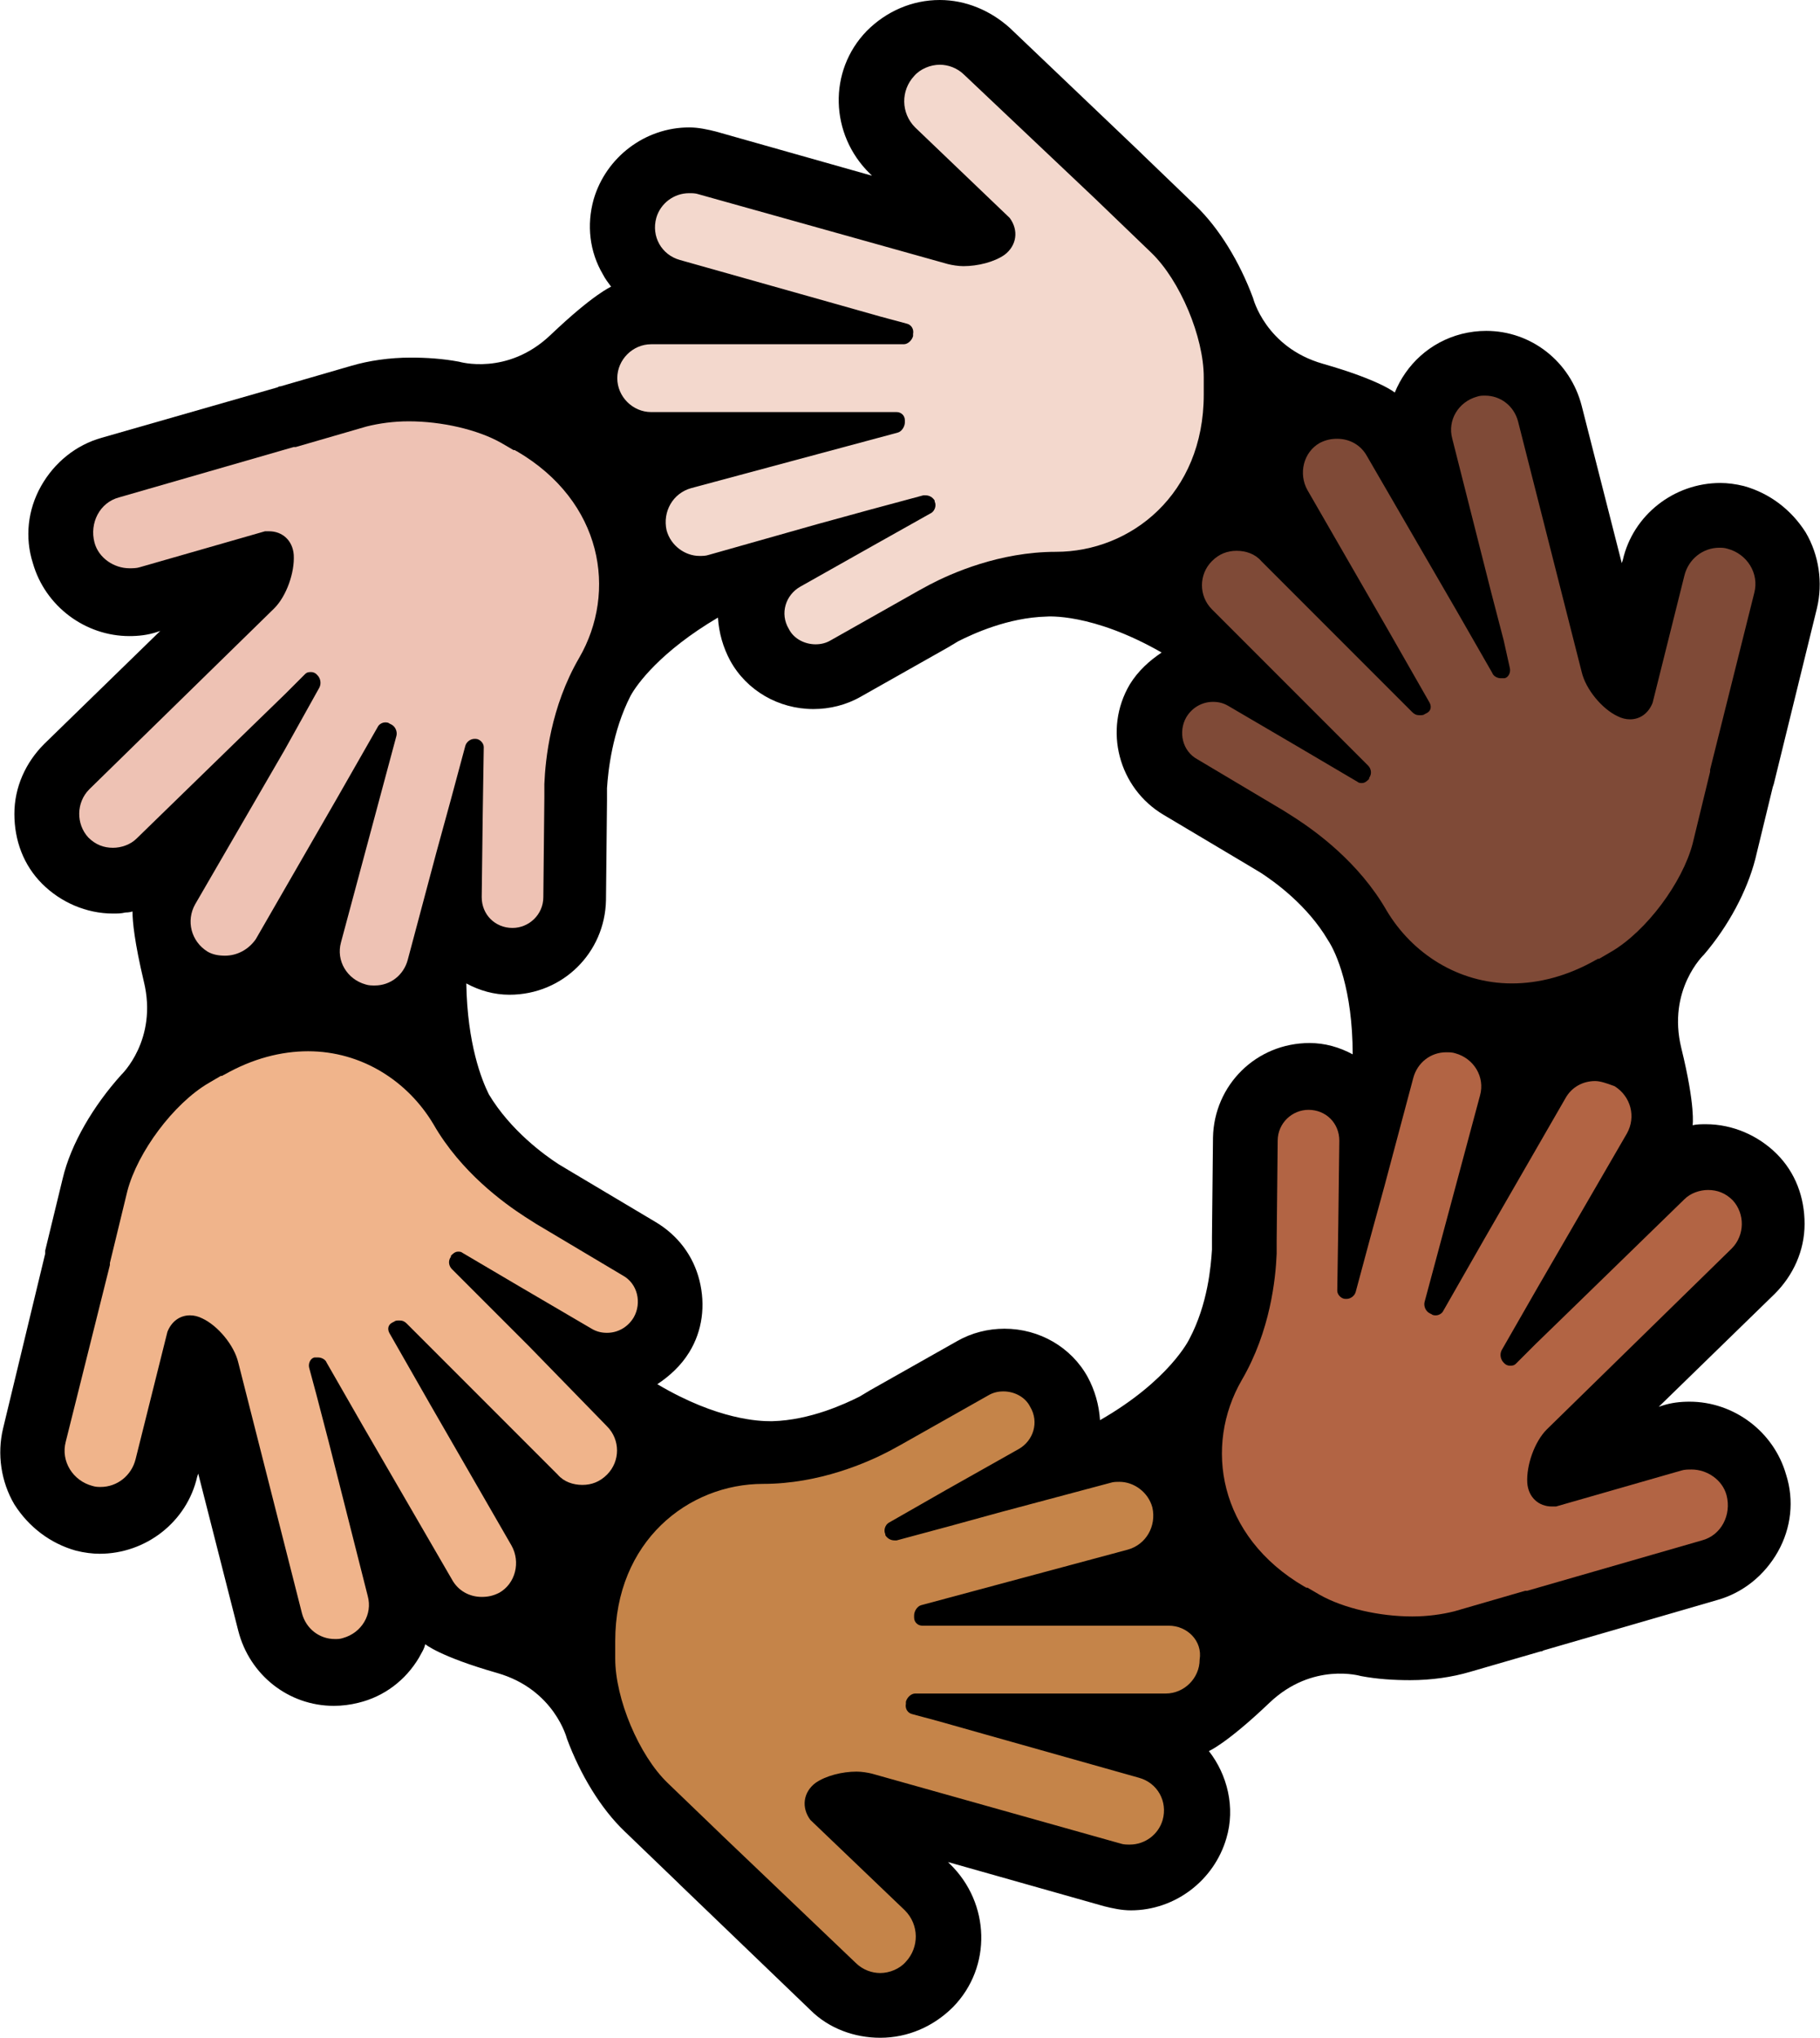 <?xml version="1.0" encoding="utf-8"?>
<!-- Generator: Adobe Illustrator 25.2.1, SVG Export Plug-In . SVG Version: 6.00 Build 0)  -->
<svg version="1.1" id="Layer_1" xmlns="http://www.w3.org/2000/svg" xmlns:xlink="http://www.w3.org/1999/xlink" x="0px" y="0px"
	 viewBox="0 0 177.2 198.3" style="enable-background:new 0 0 177.2 198.3;" xml:space="preserve">
<style type="text/css">
	.st0{fill:none;}
	.st1{fill:#F3D8CD;}
	.st2{fill:#EEC2B4;}
	.st3{fill:#F0B48B;}
	.st4{fill:#C58449;}
	.st5{fill:#B26444;}
	.st6{fill:#7F4A37;}
</style>
<g>
	<path d="M172.6,76.6L172.6,76.6l0.1-0.3l4.2-17.1c0.6-2.5,0.2-5.2-1.1-7.4c-1.4-2.2-3.5-3.8-6-4.5c-0.8-0.2-1.6-0.3-2.3-0.3
		c-4.5,0-8.5,3.1-9.5,7.5l-0.1,0.3l-3.9-15.3c-1.1-4.3-4.9-7.3-9.3-7.3c-0.8,0-1.6,0.1-2.4,0.3c-3.1,0.8-5.4,3-6.5,5.7l0,0
		c0,0-1.4-1.2-7-2.8c-5.6-1.6-6.8-6.4-6.8-6.4v0c-1.3-3.5-3.3-6.8-5.6-9l-5.2-5l-0.1-0.1l-0.1-0.1L98.3,2.7C96.4,1,94,0,91.5,0
		c-2.7,0-5.2,1.1-7.1,3c-3.8,3.9-3.6,10.1,0.3,13.9l0.2,0.2l-15.2-4.3c-0.8-0.2-1.7-0.4-2.6-0.4c-4.3,0-8.1,2.9-9.3,7
		c-0.7,2.5-0.4,5.1,0.9,7.3c0.2,0.4,0.5,0.8,0.8,1.2c0,0-1.7,0.7-5.9,4.7c-4.2,4-8.9,2.6-8.9,2.6c-1.6-0.3-3.2-0.4-4.7-0.4
		c-2.1,0-4.1,0.3-5.8,0.8l-6.9,2l-0.1,0l-0.2,0.1L9.9,42.6c-2.5,0.7-4.6,2.4-5.9,4.7c-1.3,2.3-1.6,5-0.8,7.5
		c1.2,4.2,5.1,7.1,9.4,7.1c0.9,0,1.8-0.1,2.7-0.4l0.3-0.1l-11.3,11c-1.8,1.8-2.9,4.2-2.9,6.8c0,2.6,0.9,5,2.7,6.8
		c1.8,1.8,4.3,2.9,6.9,2.9c0.4,0,0.8,0,1.2-0.1l0,0c0,0,0.4,0,0.7-0.1c0,1,0.2,3,1.1,6.8c1.4,5.7-2.2,9.1-2.2,9.1l0,0
		c-2.7,3-4.9,6.7-5.7,10.1l-1.7,7l0,0.1l0,0.2L0.3,139c-0.6,2.5-0.2,5.2,1.1,7.4c1.4,2.2,3.5,3.8,6,4.5c0.8,0.2,1.6,0.3,2.3,0.3
		c4.5,0,8.5-3.1,9.5-7.5l0.1-0.3l3.9,15.3c1.1,4.3,4.9,7.3,9.3,7.3c0.8,0,1.6-0.1,2.4-0.3c2.5-0.6,4.6-2.2,5.9-4.4
		c0.2-0.4,0.5-0.8,0.6-1.3l0,0c0,0,1.4,1.2,7,2.8c5.6,1.6,6.8,6.4,6.8,6.4l0,0c1.3,3.5,3.3,6.8,5.6,9l5.2,5l0.1,0.1l0.1,0.1
		l12.7,12.2c1.8,1.8,4.3,2.7,6.8,2.7c2.7,0,5.2-1.1,7.1-3c3.8-3.9,3.6-10.1-0.3-13.9l-0.2-0.2l15.2,4.3c0.8,0.2,1.7,0.4,2.6,0.4
		c4.3,0,8.1-2.9,9.3-7c0.9-3,0.1-6.2-1.7-8.5l0,0c0,0,1.7-0.7,5.9-4.7c4.2-4,8.9-2.6,8.9-2.6l0,0c1.6,0.3,3.2,0.4,4.8,0.4
		c2.1,0,4.1-0.3,5.8-0.8l6.9-2l0.1,0l0.2-0.1l16.9-4.9c2.5-0.7,4.6-2.4,5.9-4.7c1.3-2.3,1.6-5,0.8-7.5c-1.2-4.2-5.1-7.1-9.4-7.1
		c-0.9,0-1.8,0.1-2.7,0.4l-0.3,0.1l11.3-11c1.8-1.8,2.9-4.2,2.9-6.8c0-2.6-0.9-5-2.7-6.8c-1.8-1.8-4.3-2.9-6.9-2.9
		c-0.4,0-0.9,0-1.3,0.1l0,0c0,0,0.3-1.8-1.1-7.5c-1.4-5.7,2.2-9.1,2.2-9.1l0,0c2.4-2.8,4.2-6.2,5-9.3L172.6,76.6z M131.7,102.6
		c-1.3-0.7-2.7-1.1-4.2-1.1c-5.2,0-9.3,4.1-9.4,9.2l-0.1,9.7l0,1.2c-0.1,1.6-0.4,5.3-2.2,8.7l0,0c0,0-1.9,4-8.7,7.9c0,0,0,0,0,0
		c-0.1-1.5-0.5-2.9-1.2-4.2c-1.6-2.9-4.7-4.7-8.1-4.7c-1.6,0-3.2,0.4-4.6,1.2l-8.5,4.8l-1,0.6c-1.4,0.7-4.8,2.3-8.5,2.4l0,0
		c0,0-0.1,0-0.2,0c0,0,0,0,0,0c-1,0-5.1-0.1-11-3.6l0,0c0,0,0,0,0,0c1.2-0.8,2.3-1.8,3.1-3.1c1.3-2.1,1.6-4.6,1-7
		c-0.6-2.4-2.1-4.4-4.3-5.7l-8.4-5l-1-0.6c-1.4-0.9-4.7-3.3-6.8-6.8c0,0,0,0,0,0c-0.7-1.4-2.1-4.9-2.2-10.8c0,0,0,0,0,0
		c1.3,0.7,2.7,1.1,4.2,1.1c5.2,0,9.3-4.1,9.4-9.2l0.1-9.7l0-1.2c0.1-1.6,0.5-5.5,2.3-9c0.6-1.1,2.9-4.3,8.5-7.6
		c0.1,1.5,0.5,2.9,1.2,4.2c1.6,2.9,4.7,4.7,8.1,4.7c1.6,0,3.2-0.4,4.6-1.2l8.5-4.8l1-0.6c1.4-0.7,4.8-2.3,8.6-2.4l0,0
		c0,0,4.4-0.4,11.2,3.5c0,0,0,0,0,0c-1.2,0.8-2.3,1.8-3.1,3.1c-2.6,4.4-1.1,10.1,3.3,12.7l8.4,5l1,0.6c1.4,0.9,4.6,3.2,6.6,6.6
		C130.1,92.7,131.7,96.3,131.7,102.6C131.7,102.6,131.7,102.6,131.7,102.6z"/>
	<g>
		<path class="st0" d="M113.2,63.5C113.2,63.5,113.2,63.5,113.2,63.5C106.4,59.6,102,60,102,60l0,0c-3.8,0.2-7.2,1.7-8.6,2.4l-1,0.6
			l-8.5,4.8c-1.4,0.8-3,1.2-4.6,1.2c-3.4,0-6.5-1.8-8.1-4.7c-0.7-1.3-1.1-2.8-1.2-4.2c-5.6,3.3-7.9,6.6-8.5,7.6
			c-1.9,3.5-2.3,7.3-2.3,9l0,1.2l-0.1,9.7c-0.1,5.1-4.2,9.2-9.4,9.2c-1.5,0-3-0.4-4.2-1.1c0,0,0,0,0,0c0,5.9,1.4,9.4,2.2,10.8
			c0,0,0,0,0,0c2,3.5,5.4,5.9,6.8,6.8l1,0.6l8.4,5c2.1,1.3,3.6,3.3,4.3,5.7c0.6,2.4,0.3,4.9-1,7c-0.8,1.3-1.8,2.4-3.1,3.1
			c0,0,0,0,0,0l0,0c6,3.4,10.1,3.6,11,3.6c0,0,0,0,0,0c0.1,0,0.2,0,0.2,0l0,0c3.8-0.2,7.2-1.7,8.5-2.4l1-0.6l8.5-4.8
			c1.4-0.8,3-1.2,4.6-1.2c3.4,0,6.5,1.8,8.1,4.7c0.7,1.3,1.1,2.8,1.2,4.2c0,0,0,0,0,0c6.8-4,8.7-7.9,8.7-7.9l0,0
			c1.7-3.4,2.1-7.1,2.2-8.7l0-1.2l0.1-9.7c0.1-5.1,4.2-9.2,9.4-9.2c1.5,0,3,0.4,4.2,1.1c0,0,0,0,0,0c0-6.3-1.6-9.9-2.3-11
			c-2.1-3.4-5.3-5.7-6.6-6.6l-1-0.6l-8.4-5c-4.4-2.6-5.9-8.3-3.3-12.7C110.9,65.4,112,64.3,113.2,63.5z"/>
		<path class="st1" d="M63.4,40.1h15.8h8.1c0.4,0,0.8,0.3,0.8,0.8v0.2c0,0.4-0.3,0.9-0.7,1l-20.1,5.4c-1.8,0.5-2.8,2.3-2.4,4.1
			c0.4,1.5,1.8,2.5,3.2,2.5c0.3,0,0.6,0,0.9-0.1L79.6,51l5.1-1.4l5.2-1.4c0.1,0,0.1,0,0.2,0c0.4,0,0.7,0.2,0.9,0.5l0,0.1
			c0.2,0.4,0,0.9-0.3,1.1L85,53.1l-7.1,4c-1.4,0.8-2,2.6-1.1,4.1c0.5,1,1.6,1.5,2.6,1.5c0.5,0,1-0.1,1.5-0.4l8.5-4.8l1.1-0.6
			c2.1-1.1,6.8-3.2,12.3-3.2c7.3,0,14.4-5.6,14.4-15.3c0-0.1,0-0.1,0-0.2c0,0,0-0.1,0-0.1v-1.4c0-3.9-2.3-9.4-5.1-12.1l-5.2-5
			c0,0-0.1-0.1-0.1-0.1L93.9,7.3c-0.7-0.7-1.6-1-2.4-1c-0.9,0-1.9,0.4-2.5,1.1c-1.3,1.4-1.3,3.6,0.1,5l9.2,8.8
			c0.9,1.2,0.7,2.7-0.5,3.6c-1,0.7-2.6,1.1-4,1.1c-0.5,0-1.1-0.1-1.5-0.2L68,18.9c-0.3-0.1-0.6-0.1-0.9-0.1c-1.5,0-2.8,1-3.2,2.4v0
			c-0.5,1.8,0.5,3.6,2.3,4.1l14.9,4.2c0,0,0,0,0,0l4.6,1.3l2.6,0.7c0.4,0.1,0.7,0.5,0.6,1l0,0.2c-0.1,0.4-0.5,0.8-0.9,0.8h-7.1H63.4
			c-1.8,0-3.3,1.5-3.3,3.3C60.1,38.6,61.6,40.1,63.4,40.1z"/>
		<path class="st2" d="M24.9,91.4l7.9-13.7l4-7c0.1-0.2,0.4-0.4,0.7-0.4c0.1,0,0.3,0,0.4,0.1l0.2,0.1c0.4,0.2,0.6,0.7,0.5,1.1
			l-5.4,20.1c-0.5,1.8,0.6,3.6,2.4,4.1c0.3,0.1,0.6,0.1,0.9,0.1c1.5,0,2.8-1,3.2-2.5l2.8-10.5v0l1.4-5.1l1.4-5.2
			c0.1-0.4,0.5-0.7,0.9-0.7c0,0,0,0,0,0l0.1,0c0.4,0,0.8,0.4,0.8,0.8l-0.1,6.5l-0.1,8.1c0,1.7,1.3,3,3,3c0,0,0,0,0,0
			c1.6,0,3-1.3,3-3l0.1-9.7v0l0-1.3c0.1-2.4,0.6-7.5,3.4-12.3c3.7-6.4,2.3-15.2-6.1-20.1c-0.1,0-0.1-0.1-0.2-0.1c0,0,0,0-0.1,0
			l-1.2-0.7c-2.3-1.3-5.8-2.1-9-2.1c-1.5,0-2.9,0.2-4.1,0.5l-6.9,2c-0.1,0-0.1,0-0.2,0l-17,4.9c-1.9,0.5-2.9,2.5-2.4,4.4
			c0.4,1.5,1.9,2.5,3.4,2.5c0.3,0,0.7,0,1-0.1l12.2-3.5c0.2,0,0.3,0,0.4,0c1.3,0,2.3,0.9,2.4,2.3c0.1,1.7-0.7,4-1.9,5.2l-18,17.6
			c-1.3,1.3-1.3,3.4-0.1,4.7c0.7,0.7,1.5,1,2.4,1c0.8,0,1.7-0.3,2.3-0.9l11.1-10.8c0,0,0,0,0,0l3.4-3.3l1.9-1.9
			c0.2-0.2,0.4-0.2,0.6-0.2c0.2,0,0.4,0.1,0.5,0.2l0.1,0.1c0.3,0.3,0.4,0.8,0.2,1.2L27.7,73l-8.7,15c-0.9,1.6-0.4,3.6,1.2,4.6
			c0.5,0.3,1.1,0.4,1.7,0.4C23.1,93,24.2,92.4,24.9,91.4z"/>
		<path class="st3" d="M51.5,131L51.5,131l-3.7-3.7l-3.8-3.8c-0.3-0.3-0.4-0.8-0.1-1.2l0-0.1c0.2-0.2,0.4-0.4,0.7-0.4
			c0.1,0,0.3,0,0.4,0.1l5.6,3.3l7,4.1c0.5,0.3,1,0.4,1.5,0.4c1,0,2-0.5,2.6-1.5c0.8-1.4,0.4-3.3-1.1-4.1l-8.4-5v0l-1.1-0.7
			c-2-1.3-6.2-4.3-8.9-9c-2.5-4.2-7-7.1-12.2-7.1c-2.6,0-5.4,0.7-8.2,2.3c-0.1,0-0.1,0.1-0.2,0.1c0,0,0,0-0.1,0l-1.2,0.7
			c-3.4,2-6.9,6.7-7.9,10.5l-1.7,7c0,0.1,0,0.1,0,0.2l-4.3,17.2c-0.5,1.9,0.7,3.8,2.6,4.3c0.3,0.1,0.6,0.1,0.8,0.1
			c1.6,0,3-1.1,3.4-2.7l3.1-12.4c0.4-1,1.2-1.6,2.2-1.6c0.4,0,0.8,0.1,1.2,0.3c1.5,0.7,3.1,2.6,3.5,4.3l6.2,24.4
			c0.4,1.5,1.7,2.5,3.2,2.5c0.3,0,0.5,0,0.8-0.1c1.8-0.5,2.9-2.3,2.4-4.1l-3.8-15l-1.2-4.6l-0.7-2.6c-0.1-0.4,0.1-0.9,0.5-1l0.1,0
			c0.1,0,0.2,0,0.3,0c0.3,0,0.7,0.2,0.8,0.5l3.5,6.1l8.7,15c0.6,1.1,1.7,1.7,2.9,1.7c0.6,0,1.1-0.1,1.7-0.4c1.6-0.9,2.1-3,1.2-4.6
			l-7.9-13.7l-4-7c-0.2-0.4-0.1-0.8,0.3-1l0.2-0.1c0.1-0.1,0.3-0.1,0.5-0.1c0.3,0,0.5,0.1,0.7,0.3l14.7,14.7c0.6,0.7,1.5,1,2.4,1
			c0.9,0,1.7-0.3,2.4-1h0c1.3-1.3,1.3-3.4,0-4.7L51.5,131z"/>
		<path class="st4" d="M113.8,158.2H97.9h-8.1c-0.4,0-0.8-0.3-0.8-0.8v-0.2c0-0.4,0.3-0.9,0.7-1l20.1-5.4c1.8-0.5,2.8-2.3,2.4-4.1
			c-0.4-1.5-1.8-2.5-3.2-2.5c-0.3,0-0.6,0-0.9,0.1l-10.5,2.8l-5.1,1.4l-5.2,1.4c-0.1,0-0.1,0-0.2,0c-0.4,0-0.7-0.2-0.9-0.5l0-0.1
			c-0.2-0.4,0-0.9,0.3-1.1l5.6-3.2l7.1-4c1.4-0.8,2-2.6,1.1-4.1c-0.5-1-1.6-1.5-2.6-1.5c-0.5,0-1,0.1-1.5,0.4l-8.5,4.8h0l-1.1,0.6
			c-2.1,1.1-6.8,3.2-12.3,3.2c-7.3,0-14.4,5.6-14.4,15.3c0,0.1,0,0.1,0,0.2c0,0,0,0.1,0,0.1v1.4c0,3.9,2.3,9.4,5.1,12.1l5.2,5
			c0,0,0.1,0.1,0.1,0.1L83.3,191c0.7,0.7,1.6,1,2.4,1c0.9,0,1.9-0.4,2.5-1.1c1.3-1.4,1.3-3.6-0.1-5l-9.2-8.8
			c-0.9-1.2-0.7-2.7,0.5-3.6c1-0.7,2.6-1.1,4-1.1c0.5,0,1.1,0.1,1.5,0.2l24.2,6.8c0.3,0.1,0.6,0.1,0.9,0.1c1.5,0,2.8-1,3.2-2.4
			c0.5-1.8-0.5-3.6-2.3-4.1l-14.9-4.2l-4.6-1.3l-2.6-0.7c-0.4-0.1-0.7-0.5-0.6-1l0-0.2c0.1-0.4,0.5-0.8,0.9-0.8h7.1h17.3
			c1.8,0,3.3-1.5,3.3-3.3C117.1,159.7,115.6,158.2,113.8,158.2z"/>
		<path class="st5" d="M155.3,105.2c-1.2,0-2.3,0.6-2.9,1.7l-7.9,13.7l-4,7c-0.1,0.2-0.4,0.4-0.7,0.4c-0.1,0-0.3,0-0.4-0.1l-0.2-0.1
			c-0.4-0.2-0.6-0.7-0.5-1.1l5.4-20.1c0.5-1.8-0.6-3.6-2.4-4.1h0c-0.3-0.1-0.6-0.1-0.9-0.1c-1.5,0-2.8,1-3.2,2.5l-2.8,10.5l-1.4,5.1
			l-1.4,5.2c-0.1,0.4-0.5,0.7-0.9,0.7c0,0,0,0,0,0l-0.1,0c-0.4,0-0.8-0.4-0.8-0.8l0.1-6.5v0l0.1-8.1c0-1.7-1.3-3-3-3c0,0,0,0,0,0
			c-1.6,0-3,1.3-3,3l-0.1,9.7l0,1.3c-0.1,2.4-0.6,7.5-3.4,12.3c-3.7,6.4-2.3,15.2,6.1,20.1c0.1,0,0.1,0.1,0.2,0.1c0,0,0,0,0.1,0
			l1.2,0.7c2.3,1.3,5.8,2.1,9,2.1c1.5,0,2.9-0.2,4.1-0.5l6.9-2c0.1,0,0.1,0,0.2,0l17-4.9c1.9-0.5,2.9-2.5,2.4-4.4
			c-0.4-1.5-1.9-2.5-3.4-2.5c-0.3,0-0.7,0-1,0.1l-12.2,3.5c-0.2,0-0.3,0-0.4,0c-1.3,0-2.3-0.9-2.4-2.3c-0.1-1.7,0.7-4,1.9-5.2
			l18-17.6c1.3-1.3,1.3-3.4,0.1-4.7c-0.7-0.7-1.5-1-2.4-1c-0.8,0-1.7,0.3-2.3,0.9l-11.1,10.8c0,0,0,0,0,0l-3.4,3.3l-1.9,1.9
			c-0.2,0.2-0.4,0.2-0.6,0.2c-0.2,0-0.4-0.1-0.5-0.2l-0.1-0.1c-0.3-0.3-0.4-0.8-0.2-1.2l3.5-6.1l8.7-15c0.9-1.6,0.4-3.6-1.2-4.6v0
			C156.4,105.4,155.8,105.2,155.3,105.2z"/>
		<path class="st6" d="M166.5,75.1c0-0.1,0-0.1,0-0.2l4.3-17.2c0.5-1.9-0.7-3.8-2.6-4.3c-0.3-0.1-0.6-0.1-0.8-0.1
			c-1.6,0-3,1.1-3.4,2.7l-3.1,12.4c-0.4,1-1.2,1.6-2.2,1.6c-0.4,0-0.8-0.1-1.2-0.3c-1.5-0.7-3.1-2.6-3.5-4.3l-6.2-24.4
			c-0.4-1.5-1.7-2.5-3.2-2.5c-0.3,0-0.5,0-0.8,0.1c-1.8,0.5-2.9,2.3-2.4,4.1l3.8,15c0,0,0,0,0,0l1.2,4.6L147,65
			c0.1,0.4-0.1,0.9-0.5,1l-0.1,0c-0.1,0-0.2,0-0.3,0c-0.3,0-0.7-0.2-0.8-0.5l-3.5-6.1l-8.7-15c-0.6-1.1-1.7-1.7-2.9-1.7
			c-0.6,0-1.1,0.1-1.7,0.4c-1.6,0.9-2.1,3-1.2,4.6l7.9,13.7l4,7c0.2,0.4,0.1,0.8-0.3,1l-0.2,0.1c-0.1,0.1-0.3,0.1-0.5,0.1
			c-0.3,0-0.5-0.1-0.7-0.3l-14.7-14.7c-0.6-0.7-1.5-1-2.4-1c-0.9,0-1.7,0.3-2.4,1c-1.3,1.3-1.3,3.4,0,4.7l7.7,7.7l3.7,3.7l3.8,3.8
			c0.3,0.3,0.4,0.8,0.1,1.2l0,0.1c-0.2,0.2-0.4,0.4-0.7,0.4c-0.1,0-0.3,0-0.4-0.1l-5.6-3.3l-7-4.1c-0.5-0.3-1-0.4-1.5-0.4
			c-1,0-2,0.5-2.6,1.5c-0.8,1.4-0.4,3.3,1.1,4.1l8.4,5l1.1,0.7c2,1.3,6.2,4.3,8.9,9c2.5,4.2,7,7.1,12.2,7.1c2.6,0,5.4-0.7,8.2-2.3
			c0.1,0,0.1-0.1,0.2-0.1c0,0,0,0,0.1,0l1.2-0.7c3.4-2,6.9-6.7,7.9-10.5L166.5,75.1z"/>
	</g>
</g>
</svg>